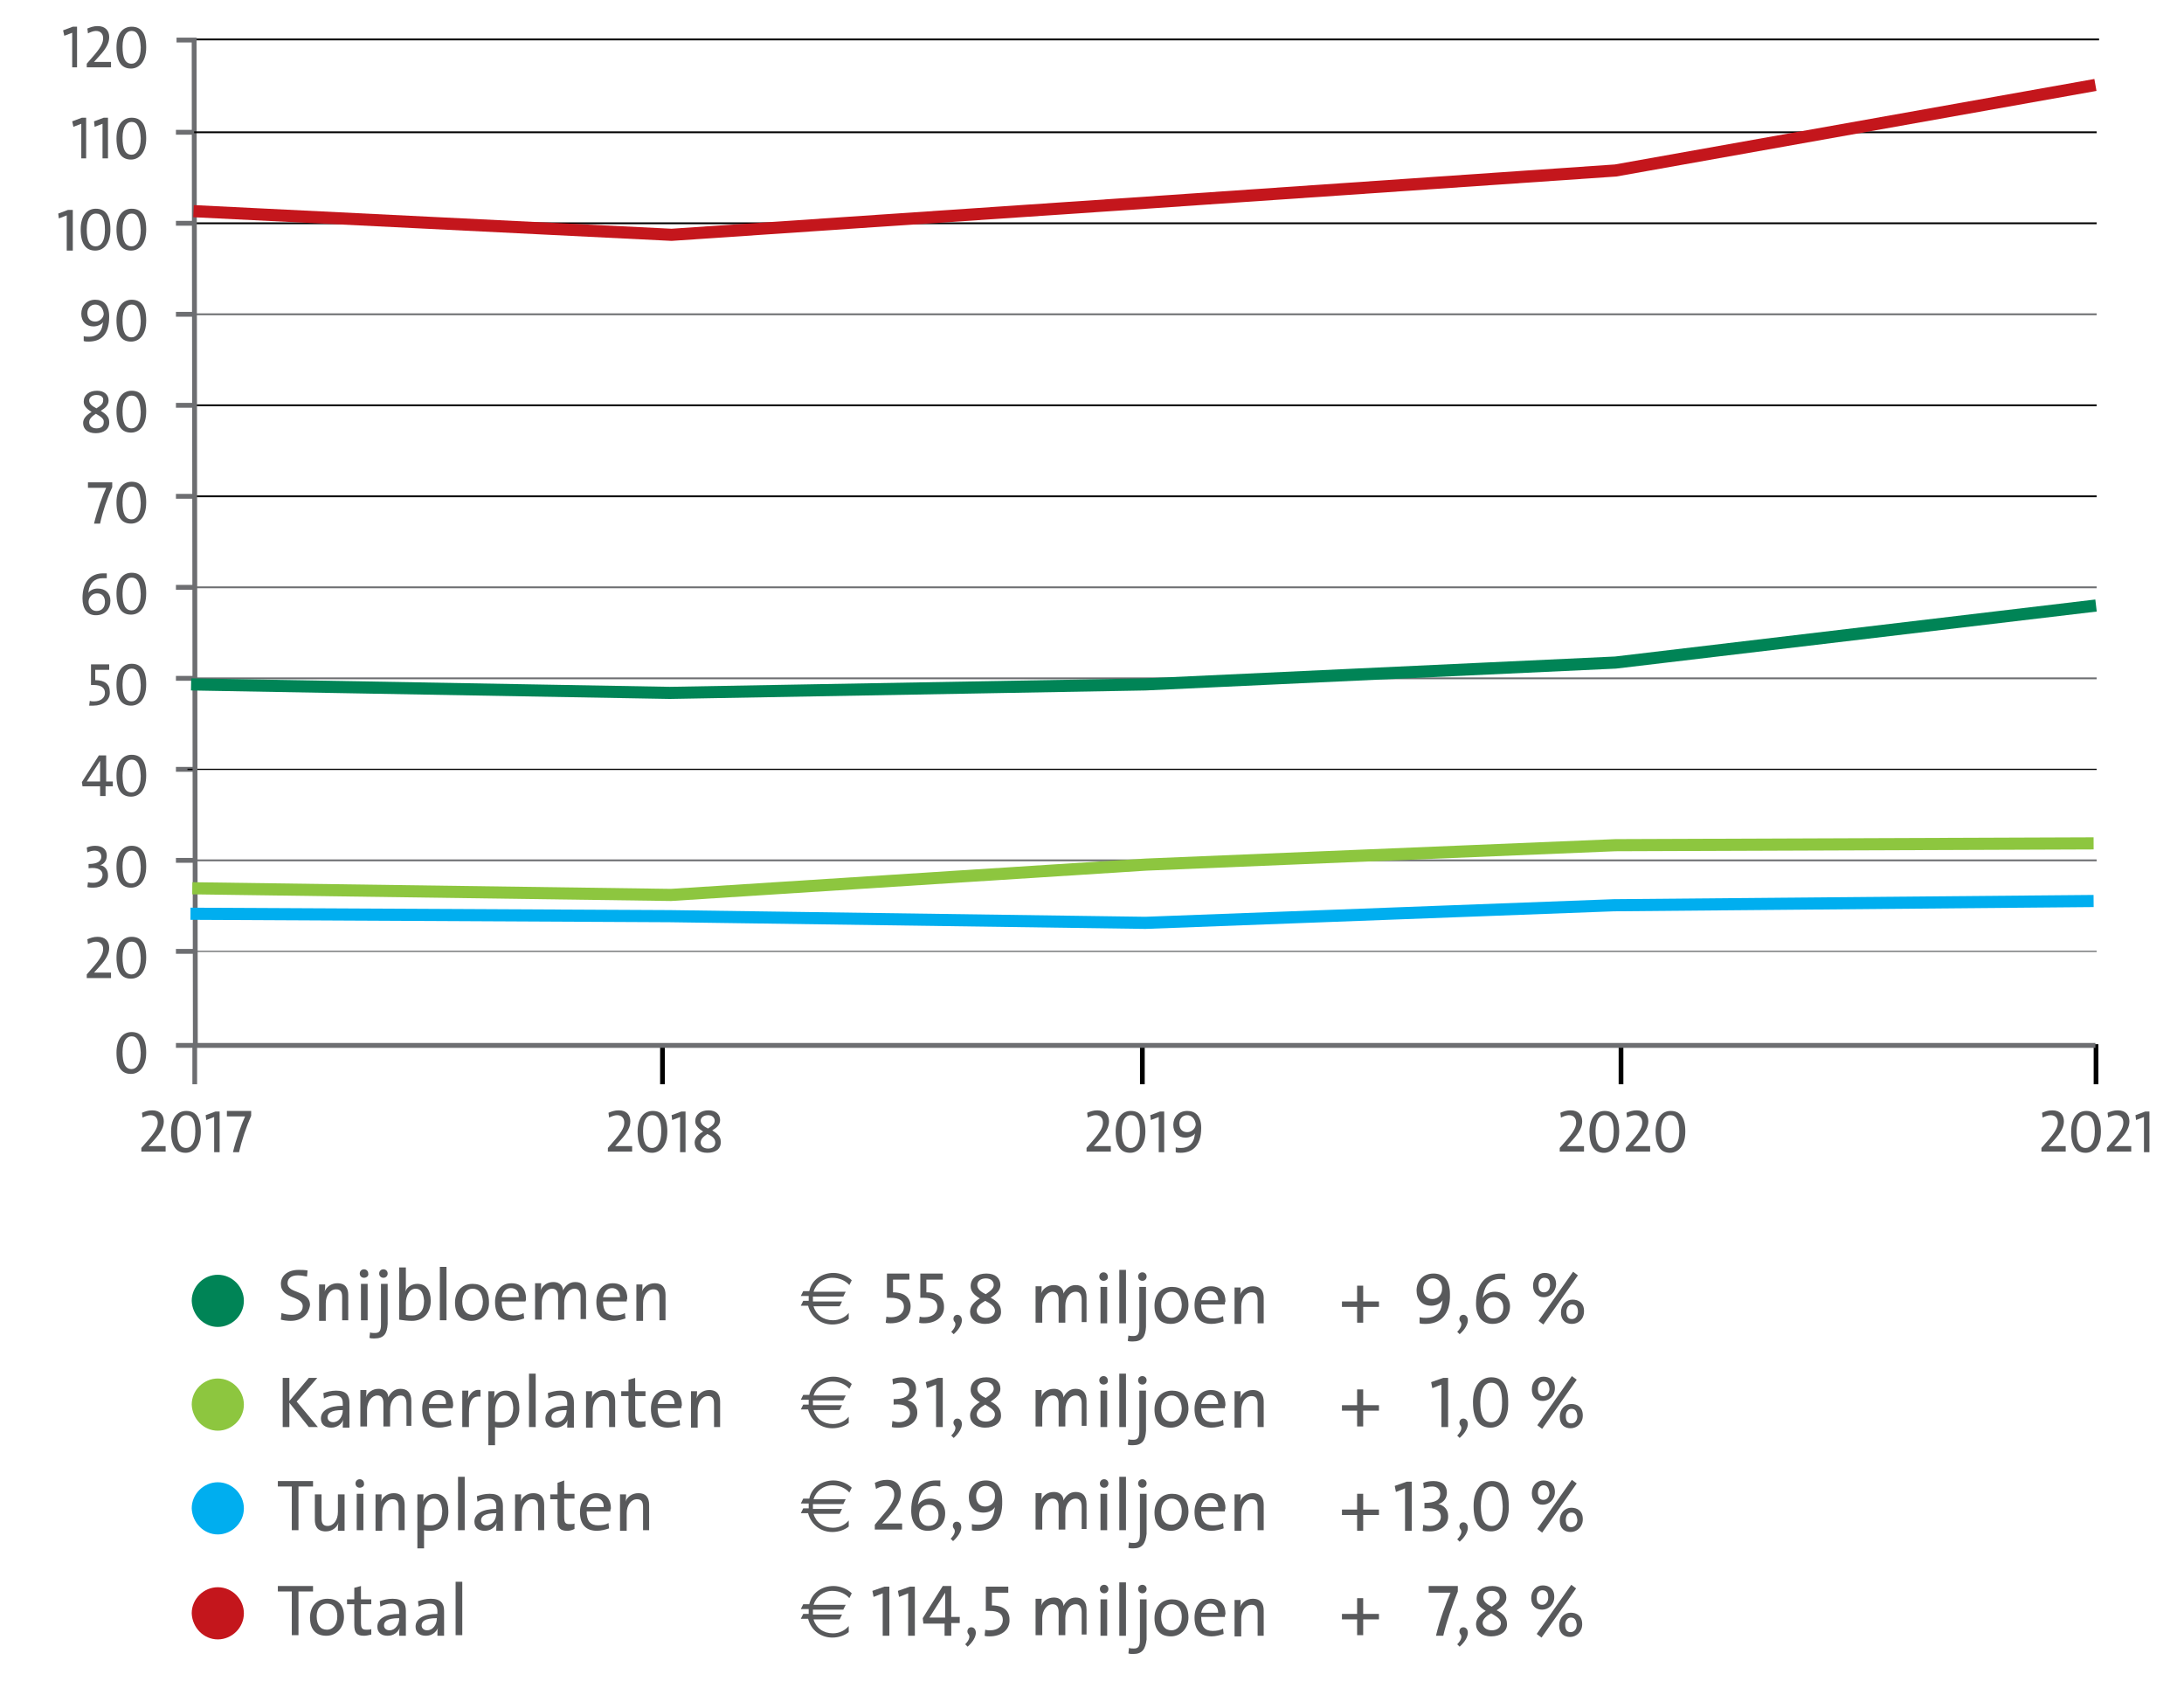 <?xml version="1.0" encoding="utf-8"?>
<!-- Generator: Adobe Illustrator 26.2.1, SVG Export Plug-In . SVG Version: 6.00 Build 0)  -->
<svg xmlns="http://www.w3.org/2000/svg" xmlns:xlink="http://www.w3.org/1999/xlink" version="1.1" id="Laag_1" x="0px" y="0px" viewBox="0 0 360 277" style="enable-background:new 0 0 360 277;" xml:space="preserve" width="360" height="277">
<style type="text/css">
	.st0{fill:#58595B;}
	.st1{clip-path:url(#SVGID_00000127046369893871546300000015971981809224805808_);}
	.st2{fill:none;stroke:#6D6E71;stroke-width:0.8;}
	.st3{fill:none;stroke:#6D6E71;stroke-width:0.3;}
	.st4{fill:none;stroke:#000000;stroke-width:0.3;}
	.st5{fill:none;stroke:#6D6E71;stroke-width:0.778;}
	.st6{fill:none;stroke:#000000;stroke-width:0.778;}
	.st7{fill:none;stroke:#6D6E71;stroke-width:0.2;}
	.st8{fill:none;stroke:#000000;stroke-width:0.2;}
	.st9{clip-path:url(#SVGID_00000083788593476384031230000000823645407137905076_);fill:#008456;}
	.st10{fill:none;stroke:#008456;stroke-width:2;}
	.st11{clip-path:url(#SVGID_00000059286586703928662630000009670596612135841440_);fill:#8DC63F;}
	.st12{fill:none;stroke:#8DC63F;stroke-width:2;}
	.st13{clip-path:url(#SVGID_00000055705253771304369910000014046493861610993583_);fill:#00AEEF;}
	.st14{fill:none;stroke:#00AEEF;stroke-width:2;}
	.st15{clip-path:url(#SVGID_00000112627836464899806880000012350802006361698729_);fill:#C4161C;}
	.st16{fill:none;stroke:#C4161C;stroke-width:2;}
</style>
<g>
	<path class="st0" d="M14.3,161.3v-0.7l1.3-1.5c1.1-1.3,1.4-2,1.4-2.7c0-0.7-0.4-1.2-1.2-1.2c-0.4,0-0.9,0.2-1.3,0.4l-0.1-0.8   c0.5-0.2,1-0.4,1.7-0.4c1.3,0,1.9,0.8,1.9,1.8c0,0.9-0.4,1.8-1.6,3.1l-0.9,1v0c0.6,0,1.6,0,2.8,0v0.9H14.3z"/>
	<path class="st0" d="M21.6,161.3c-1.4,0-2.4-0.9-2.4-3.5c0-2.3,1.1-3.4,2.5-3.4c1.5,0,2.4,1,2.4,3.4   C24.1,160.4,22.8,161.3,21.6,161.3z M21.7,155.2c-0.8,0-1.5,0.7-1.5,2.6c0,1.8,0.4,2.8,1.5,2.8c0.8,0,1.5-0.8,1.5-2.7   C23.1,155.9,22.6,155.2,21.7,155.2z"/>
</g>
<g>
	<path class="st0" d="M15.4,146.3c-0.4,0-0.7,0-1-0.1l0.1-0.8c0.3,0.1,0.6,0.1,0.9,0.1c0.9,0,1.5-0.6,1.5-1.3c0-0.8-0.7-1.3-2.3-1.1   v-0.7c1.5,0,2.1-0.5,2.1-1.2c0-0.6-0.4-1-1.1-1c-0.4,0-0.8,0.1-1.2,0.3l-0.1-0.8c0.4-0.2,0.9-0.3,1.4-0.3c1.3,0,1.9,0.7,1.9,1.6   c0,0.8-0.4,1.4-1.1,1.6l0,0c0.8,0.1,1.3,0.8,1.3,1.6C17.9,145.5,16.8,146.3,15.4,146.3z"/>
	<path class="st0" d="M21.6,146.3c-1.4,0-2.4-0.9-2.4-3.5c0-2.3,1.1-3.4,2.5-3.4c1.5,0,2.4,1,2.4,3.4   C24.1,145.4,22.8,146.3,21.6,146.3z M21.7,140.2c-0.8,0-1.5,0.7-1.5,2.6c0,1.8,0.4,2.8,1.5,2.8c0.8,0,1.5-0.8,1.5-2.7   C23.1,140.9,22.6,140.2,21.7,140.2z"/>
</g>
<g>
	<path class="st0" d="M17.4,129.6v1.6h-0.9v-1.6h-2.9l-0.1-0.7l2.8-4.4h1.2v4.3h1.1v0.8H17.4z M16.5,125.4L16.5,125.4l-2.2,3.4   c0.6,0,1.8,0,2.2,0V125.4z"/>
	<path class="st0" d="M21.6,131.3c-1.4,0-2.4-0.9-2.4-3.5c0-2.3,1.1-3.4,2.5-3.4c1.5,0,2.4,1,2.4,3.4   C24.1,130.4,22.8,131.3,21.6,131.3z M21.7,125.2c-0.8,0-1.5,0.7-1.5,2.6c0,1.8,0.4,2.8,1.5,2.8c0.8,0,1.5-0.8,1.5-2.7   C23.1,125.9,22.6,125.2,21.7,125.2z"/>
</g>
<g>
	<path class="st0" d="M15.4,116.3c-0.2,0-0.5,0-0.7,0l0.1-0.8c0.2,0.1,0.5,0.1,0.7,0.1c1.1,0,1.8-0.6,1.8-1.4c0-0.8-0.6-1.3-1.8-1.3   c-0.2,0-0.3,0-0.5,0v-3.4H18v0.9h-2.3v1.7c1.6,0,2.4,0.7,2.4,1.9C18.2,115.4,17,116.3,15.4,116.3z"/>
	<path class="st0" d="M21.6,116.3c-1.4,0-2.4-0.9-2.4-3.5c0-2.3,1.1-3.4,2.5-3.4c1.5,0,2.4,1,2.4,3.4   C24.1,115.4,22.8,116.3,21.6,116.3z M21.7,110.2c-0.8,0-1.5,0.7-1.5,2.6c0,1.8,0.4,2.8,1.5,2.8c0.8,0,1.5-0.8,1.5-2.7   C23.1,110.9,22.6,110.2,21.7,110.2z"/>
</g>
<g>
	<path class="st0" d="M15.8,101.4c-1.4,0-2.2-1-2.2-2.8c0-2.9,1.5-4.1,3.4-4.1c0.2,0,0.5,0,0.6,0v0.8c-0.2,0-0.4,0-0.7,0   c-1.3,0-2.1,0.8-2.3,2.1c0,0.1,0,0.3-0.1,0.4l0,0c0.3-0.5,0.9-0.8,1.6-0.8c1.3,0,2.1,0.8,2.1,2C18.2,100.4,17.3,101.4,15.8,101.4z    M16,97.8c-0.8,0-1.4,0.6-1.4,1.4c0,0.8,0.5,1.5,1.3,1.5c0.9,0,1.4-0.6,1.4-1.5C17.3,98.3,16.8,97.8,16,97.8z"/>
	<path class="st0" d="M21.6,101.3c-1.4,0-2.4-0.9-2.4-3.5c0-2.3,1.1-3.4,2.5-3.4c1.5,0,2.4,1,2.4,3.4   C24.1,100.4,22.8,101.3,21.6,101.3z M21.7,95.2c-0.8,0-1.5,0.7-1.5,2.6c0,1.8,0.4,2.8,1.5,2.8c0.8,0,1.5-0.8,1.5-2.7   C23.1,95.9,22.6,95.2,21.7,95.2z"/>
</g>
<g>
	<path class="st0" d="M16.5,86.3h-1c0.5-2.1,1.4-4.6,2-5.9c-0.3,0-2.4,0-3,0v-0.9h4v0.8C17.7,82,16.9,84.4,16.5,86.3z"/>
	<path class="st0" d="M21.6,86.3c-1.4,0-2.4-0.9-2.4-3.5c0-2.3,1.1-3.4,2.5-3.4c1.5,0,2.4,1,2.4,3.4C24.1,85.4,22.8,86.3,21.6,86.3z    M21.7,80.2c-0.8,0-1.5,0.7-1.5,2.6c0,1.8,0.4,2.8,1.5,2.8c0.8,0,1.5-0.8,1.5-2.7C23.1,80.9,22.6,80.2,21.7,80.2z"/>
</g>
<g>
	<path class="st0" d="M15.8,71.4c-1.4,0-2.1-0.7-2.1-1.7c0-0.8,0.7-1.4,1.4-1.8c-0.8-0.5-1.3-1-1.3-1.7c0-1.1,0.9-1.8,2.2-1.8   c1.2,0,1.9,0.7,1.9,1.6c0,0.8-0.6,1.3-1.3,1.7c0.8,0.5,1.4,1,1.4,1.8C18.1,70.7,17.1,71.4,15.8,71.4z M15.8,68.2   c-0.6,0.4-1.1,0.8-1.1,1.4c0,0.6,0.5,1,1.2,1c0.7,0,1.2-0.3,1.2-1C17.2,69,16.5,68.6,15.8,68.2z M15.9,65.1c-0.7,0-1.2,0.4-1.2,0.9   c0,0.5,0.4,0.9,1.2,1.3c0.8-0.5,1.1-0.8,1.1-1.3C17.1,65.5,16.7,65.1,15.9,65.1z"/>
	<path class="st0" d="M21.6,71.3c-1.4,0-2.4-0.9-2.4-3.5c0-2.3,1.1-3.4,2.5-3.4c1.5,0,2.4,1,2.4,3.4C24.1,70.4,22.8,71.3,21.6,71.3z    M21.7,65.2c-0.8,0-1.5,0.7-1.5,2.6c0,1.8,0.4,2.8,1.5,2.8c0.8,0,1.5-0.8,1.5-2.7C23.1,65.9,22.6,65.2,21.7,65.2z"/>
</g>
<g>
	<path class="st0" d="M14.6,56.3c-0.3,0-0.6,0-0.8-0.1v-0.8c0.3,0.1,0.6,0.1,0.9,0.1c1.2,0,2-0.7,2.2-1.9c0-0.2,0.1-0.4,0.1-0.5v0   c-0.3,0.4-0.9,0.7-1.6,0.7c-1.2,0-2-0.8-2-2.1c0-1.3,0.9-2.3,2.3-2.3c1.3,0,2.3,0.8,2.3,2.8C18,55.2,16.6,56.3,14.6,56.3z    M15.7,50.2c-0.8,0-1.3,0.6-1.3,1.4c0,0.9,0.5,1.4,1.3,1.4c0.8,0,1.4-0.7,1.4-1.3C17,50.8,16.5,50.2,15.7,50.2z"/>
	<path class="st0" d="M21.6,56.3c-1.4,0-2.4-0.9-2.4-3.5c0-2.3,1.1-3.4,2.5-3.4c1.5,0,2.4,1,2.4,3.4C24.1,55.4,22.8,56.3,21.6,56.3z    M21.7,50.2c-0.8,0-1.5,0.7-1.5,2.6c0,1.8,0.4,2.8,1.5,2.8c0.8,0,1.5-0.8,1.5-2.7C23.1,50.9,22.6,50.2,21.7,50.2z"/>
</g>
<g>
	<path class="st0" d="M11,41.3v-5.8l-1.3,0.5l-0.1-0.8l1.6-0.6H12v6.7H11z"/>
	<path class="st0" d="M15.7,41.3c-1.4,0-2.4-0.9-2.4-3.5c0-2.3,1.1-3.4,2.5-3.4c1.5,0,2.4,1,2.4,3.4C18.2,40.4,16.9,41.3,15.7,41.3z    M15.8,35.2c-0.8,0-1.5,0.7-1.5,2.6c0,1.8,0.4,2.8,1.5,2.8c0.8,0,1.5-0.8,1.5-2.7C17.3,35.9,16.8,35.2,15.8,35.2z"/>
	<path class="st0" d="M21.6,41.3c-1.4,0-2.4-0.9-2.4-3.5c0-2.3,1.1-3.4,2.5-3.4c1.5,0,2.4,1,2.4,3.4C24.1,40.4,22.8,41.3,21.6,41.3z    M21.7,35.2c-0.8,0-1.5,0.7-1.5,2.6c0,1.8,0.4,2.8,1.5,2.8c0.8,0,1.5-0.8,1.5-2.7C23.1,35.9,22.6,35.2,21.7,35.2z"/>
</g>
<g>
	<path class="st0" d="M13.4,26.2v-5.8l-1.3,0.5L11.9,20l1.6-0.6h0.7v6.7H13.4z"/>
	<path class="st0" d="M16.9,26.2v-5.8l-1.3,0.5L15.5,20l1.6-0.6h0.7v6.7H16.9z"/>
	<path class="st0" d="M21.6,26.3c-1.4,0-2.4-0.9-2.4-3.5c0-2.3,1.1-3.4,2.5-3.4c1.5,0,2.4,1,2.4,3.4C24.1,25.3,22.8,26.3,21.6,26.3z    M21.7,20.1c-0.8,0-1.5,0.7-1.5,2.6c0,1.8,0.4,2.8,1.5,2.8c0.8,0,1.5-0.8,1.5-2.7C23.1,20.9,22.6,20.1,21.7,20.1z"/>
</g>
<g>
	<defs>
		<rect id="SVGID_1_" width="377.8" height="277.5"/>
	</defs>
	<clipPath id="SVGID_00000001630973142200815240000007187363197574631839_">
		<use xlink:href="#SVGID_1_" style="overflow:visible;"/>
	</clipPath>
	<g style="clip-path:url(#SVGID_00000001630973142200815240000007187363197574631839_);">
		<path class="st0" d="M11.9,11.2V5.4l-1.3,0.5L10.4,5l1.6-0.6h0.7v6.7H11.9z"/>
		<path class="st0" d="M14.3,11.2v-0.7L15.6,9C16.7,7.7,17,7,17,6.3c0-0.7-0.4-1.2-1.2-1.2c-0.4,0-0.9,0.2-1.3,0.4l-0.1-0.8    c0.5-0.2,1-0.4,1.7-0.4c1.3,0,1.9,0.8,1.9,1.8c0,0.9-0.4,1.8-1.6,3.1l-0.9,1v0c0.6,0,1.6,0,2.8,0v0.9H14.3z"/>
		<path class="st0" d="M21.6,11.3c-1.4,0-2.4-0.9-2.4-3.5c0-2.3,1.1-3.4,2.5-3.4c1.5,0,2.4,1,2.4,3.4C24.1,10.3,22.8,11.3,21.6,11.3    z M21.7,5.1c-0.8,0-1.5,0.7-1.5,2.6c0,1.8,0.4,2.8,1.5,2.8c0.8,0,1.5-0.8,1.5-2.7C23.1,5.9,22.6,5.1,21.7,5.1z"/>
	</g>
</g>
<line class="st2" x1="29" y1="156.8" x2="32" y2="156.8"/>
<line class="st3" x1="30.9" y1="141.8" x2="345.6" y2="141.8"/>
<line class="st2" x1="29" y1="126.8" x2="32" y2="126.8"/>
<line class="st2" x1="29" y1="111.8" x2="32" y2="111.8"/>
<line class="st3" x1="30.9" y1="96.8" x2="345.6" y2="96.8"/>
<line class="st4" x1="30.9" y1="81.8" x2="345.6" y2="81.8"/>
<g>
	<path class="st0" d="M21.6,177c-1.4,0-2.4-0.9-2.4-3.5c0-2.3,1.1-3.4,2.5-3.4c1.5,0,2.4,1,2.4,3.4C24.1,176,22.8,177,21.6,177z    M21.7,170.8c-0.8,0-1.5,0.7-1.5,2.6c0,1.8,0.4,2.8,1.5,2.8c0.8,0,1.5-0.8,1.5-2.7C23.1,171.6,22.6,170.8,21.7,170.8z"/>
</g>
<line class="st5" x1="32.1" y1="178.7" x2="32.1" y2="172"/>
<g>
	<path class="st0" d="M23.3,189.9v-0.7l1.3-1.5c1.1-1.3,1.4-2,1.4-2.7c0-0.7-0.4-1.2-1.2-1.2c-0.4,0-0.9,0.2-1.3,0.4l-0.1-0.8   c0.5-0.2,1-0.4,1.7-0.4c1.3,0,1.9,0.8,1.9,1.8c0,0.9-0.4,1.8-1.6,3.1l-0.9,1v0c0.6,0,1.6,0,2.8,0v0.9H23.3z"/>
	<path class="st0" d="M30.6,190c-1.4,0-2.4-0.9-2.4-3.5c0-2.3,1.1-3.4,2.5-3.4c1.5,0,2.4,1,2.4,3.4C33.1,189,31.8,190,30.6,190z    M30.7,183.8c-0.8,0-1.5,0.7-1.5,2.6c0,1.8,0.4,2.8,1.5,2.8c0.8,0,1.5-0.8,1.5-2.7C32.2,184.6,31.7,183.8,30.7,183.8z"/>
	<path class="st0" d="M35.3,189.9v-5.8l-1.3,0.5l-0.1-0.8l1.6-0.6h0.7v6.7H35.3z"/>
	<path class="st0" d="M39.4,189.9h-1c0.5-2.1,1.4-4.6,2-5.9c-0.3,0-2.4,0-3,0v-0.9h4v0.8C40.6,185.7,39.8,188.1,39.4,189.9z"/>
</g>
<g>
	<path class="st0" d="M336.5,189.9v-0.7l1.3-1.5c1.1-1.3,1.4-2,1.4-2.7c0-0.7-0.4-1.2-1.2-1.2c-0.4,0-0.9,0.2-1.3,0.4l-0.1-0.8   c0.5-0.2,1-0.4,1.7-0.4c1.3,0,1.9,0.8,1.9,1.8c0,0.9-0.4,1.8-1.6,3.1l-0.9,1v0c0.6,0,1.6,0,2.8,0v0.9H336.5z"/>
	<path class="st0" d="M343.8,190c-1.4,0-2.4-0.9-2.4-3.5c0-2.3,1.1-3.4,2.5-3.4c1.5,0,2.4,1,2.4,3.4C346.3,189,345,190,343.8,190z    M343.8,183.8c-0.8,0-1.5,0.7-1.5,2.6c0,1.8,0.4,2.8,1.5,2.8c0.8,0,1.5-0.8,1.5-2.7C345.3,184.6,344.8,183.8,343.8,183.8z"/>
	<path class="st0" d="M347.3,189.9v-0.7l1.3-1.5c1.1-1.3,1.4-2,1.4-2.7c0-0.7-0.4-1.2-1.2-1.2c-0.4,0-0.9,0.2-1.3,0.4l-0.1-0.8   c0.5-0.2,1-0.4,1.7-0.4c1.3,0,1.9,0.8,1.9,1.8c0,0.9-0.4,1.8-1.6,3.1l-0.9,1v0c0.6,0,1.6,0,2.8,0v0.9H347.3z"/>
	<path class="st0" d="M353.4,189.9v-5.8l-1.3,0.5l-0.1-0.8l1.6-0.6h0.7v6.7H353.4z"/>
</g>
<g>
	<path class="st0" d="M257.1,189.9v-0.7l1.3-1.5c1.1-1.3,1.4-2,1.4-2.7c0-0.7-0.4-1.2-1.2-1.2c-0.4,0-0.9,0.2-1.3,0.4l-0.1-0.8   c0.5-0.2,1-0.4,1.7-0.4c1.3,0,1.9,0.8,1.9,1.8c0,0.9-0.4,1.8-1.6,3.1l-0.9,1v0c0.6,0,1.6,0,2.8,0v0.9H257.1z"/>
	<path class="st0" d="M264.4,190c-1.4,0-2.4-0.9-2.4-3.5c0-2.3,1.1-3.4,2.5-3.4c1.5,0,2.4,1,2.4,3.4C266.9,189,265.6,190,264.4,190z    M264.5,183.8c-0.8,0-1.5,0.7-1.5,2.6c0,1.8,0.4,2.8,1.5,2.8c0.8,0,1.5-0.8,1.5-2.7C266,184.6,265.5,183.8,264.5,183.8z"/>
	<path class="st0" d="M268,189.9v-0.7l1.3-1.5c1.1-1.3,1.4-2,1.4-2.7c0-0.7-0.4-1.2-1.2-1.2c-0.4,0-0.9,0.2-1.3,0.4l-0.1-0.8   c0.5-0.2,1-0.4,1.7-0.4c1.3,0,1.9,0.8,1.9,1.8c0,0.9-0.4,1.8-1.6,3.1l-0.9,1v0c0.6,0,1.6,0,2.8,0v0.9H268z"/>
	<path class="st0" d="M275.3,190c-1.4,0-2.4-0.9-2.4-3.5c0-2.3,1.1-3.4,2.5-3.4c1.5,0,2.4,1,2.4,3.4C277.8,189,276.5,190,275.3,190z    M275.3,183.8c-0.8,0-1.5,0.7-1.5,2.6c0,1.8,0.4,2.8,1.5,2.8c0.8,0,1.5-0.8,1.5-2.7C276.8,184.6,276.3,183.8,275.3,183.8z"/>
</g>
<g>
	<path class="st0" d="M179.1,189.9v-0.7l1.3-1.5c1.1-1.3,1.4-2,1.4-2.7c0-0.7-0.4-1.2-1.2-1.2c-0.4,0-0.9,0.2-1.3,0.4l-0.1-0.8   c0.5-0.2,1-0.4,1.7-0.4c1.3,0,1.9,0.8,1.9,1.8c0,0.9-0.4,1.8-1.6,3.1l-0.9,1v0c0.6,0,1.6,0,2.8,0v0.9H179.1z"/>
	<path class="st0" d="M186.3,190c-1.4,0-2.4-0.9-2.4-3.5c0-2.3,1.1-3.4,2.5-3.4c1.5,0,2.4,1,2.4,3.4C188.8,189,187.5,190,186.3,190z    M186.4,183.8c-0.8,0-1.5,0.7-1.5,2.6c0,1.8,0.4,2.8,1.5,2.8c0.8,0,1.5-0.8,1.5-2.7C187.9,184.6,187.4,183.8,186.4,183.8z"/>
	<path class="st0" d="M191,189.9v-5.8l-1.3,0.5l-0.1-0.8l1.6-0.6h0.7v6.7H191z"/>
	<path class="st0" d="M194.6,190c-0.3,0-0.6,0-0.8-0.1v-0.8c0.3,0.1,0.6,0.1,0.9,0.1c1.2,0,2-0.7,2.2-1.9c0-0.2,0.1-0.4,0.1-0.5v0   c-0.3,0.4-0.9,0.7-1.6,0.7c-1.2,0-2-0.8-2-2.1c0-1.3,0.9-2.3,2.3-2.3c1.3,0,2.3,0.8,2.3,2.8C198,188.9,196.5,190,194.6,190z    M195.7,183.8c-0.8,0-1.3,0.6-1.3,1.4c0,0.9,0.5,1.4,1.3,1.4c0.8,0,1.4-0.7,1.4-1.3C197,184.4,196.4,183.8,195.7,183.8z"/>
</g>
<g>
	<path class="st0" d="M100.2,189.9v-0.7l1.3-1.5c1.1-1.3,1.4-2,1.4-2.7c0-0.7-0.4-1.2-1.2-1.2c-0.4,0-0.9,0.2-1.3,0.4l-0.1-0.8   c0.5-0.2,1-0.4,1.7-0.4c1.3,0,1.9,0.8,1.9,1.8c0,0.9-0.4,1.8-1.6,3.1l-0.9,1v0c0.6,0,1.6,0,2.8,0v0.9H100.2z"/>
	<path class="st0" d="M107.5,190c-1.4,0-2.4-0.9-2.4-3.5c0-2.3,1.1-3.4,2.5-3.4c1.5,0,2.4,1,2.4,3.4C110,189,108.7,190,107.5,190z    M107.5,183.8c-0.8,0-1.5,0.7-1.5,2.6c0,1.8,0.4,2.8,1.5,2.8c0.8,0,1.5-0.8,1.5-2.7C109,184.6,108.5,183.8,107.5,183.8z"/>
	<path class="st0" d="M112.1,189.9v-5.8l-1.3,0.5l-0.1-0.8l1.6-0.6h0.7v6.7H112.1z"/>
	<path class="st0" d="M116.6,190c-1.4,0-2.1-0.7-2.1-1.7c0-0.8,0.7-1.4,1.4-1.8c-0.8-0.5-1.3-1-1.3-1.7c0-1.1,0.9-1.8,2.2-1.8   c1.2,0,1.9,0.7,1.9,1.6c0,0.8-0.6,1.3-1.3,1.7c0.8,0.5,1.4,1,1.4,1.8C118.9,189.4,117.9,190,116.6,190z M116.6,186.9   c-0.6,0.4-1.1,0.8-1.1,1.4c0,0.6,0.5,1,1.2,1c0.7,0,1.2-0.3,1.2-1C117.9,187.6,117.3,187.2,116.6,186.9z M116.7,183.8   c-0.7,0-1.2,0.4-1.2,0.9c0,0.5,0.4,0.9,1.2,1.3c0.8-0.5,1.1-0.8,1.1-1.3C117.8,184.2,117.4,183.8,116.7,183.8z"/>
</g>
<line class="st6" x1="345.5" y1="178.7" x2="345.5" y2="172.1"/>
<line class="st6" x1="267.2" y1="178.7" x2="267.2" y2="172.1"/>
<line class="st6" x1="188.3" y1="178.7" x2="188.3" y2="172.1"/>
<line class="st6" x1="109.2" y1="178.7" x2="109.2" y2="172.1"/>
<line class="st7" x1="30.9" y1="156.8" x2="345.6" y2="156.8"/>
<line class="st8" x1="30.9" y1="126.8" x2="345.6" y2="126.8"/>
<line class="st3" x1="30.9" y1="111.8" x2="345.6" y2="111.8"/>
<line class="st4" x1="30.9" y1="66.8" x2="345.6" y2="66.8"/>
<line class="st3" x1="30.9" y1="51.8" x2="345.6" y2="51.8"/>
<line class="st4" x1="30.9" y1="36.8" x2="345.6" y2="36.8"/>
<line class="st4" x1="31.3" y1="6.5" x2="346" y2="6.5"/>
<polyline class="st2" points="29.1,6.6 32,6.6 32.2,172.3 345.4,172.3 "/>
<line class="st4" x1="30.9" y1="21.8" x2="345.6" y2="21.8"/>
<path class="st3" d="M30.9,87"/>
<line class="st2" x1="29" y1="141.8" x2="32" y2="141.8"/>
<line class="st2" x1="29" y1="96.8" x2="32" y2="96.8"/>
<line class="st2" x1="29" y1="81.8" x2="32" y2="81.8"/>
<line class="st2" x1="29" y1="66.8" x2="32" y2="66.8"/>
<line class="st2" x1="29" y1="51.8" x2="32" y2="51.8"/>
<line class="st2" x1="29" y1="36.8" x2="32" y2="36.8"/>
<line class="st2" x1="29" y1="21.8" x2="32" y2="21.8"/>
<line class="st2" x1="29" y1="172.3" x2="32" y2="172.3"/>
<g>
	<defs>
		<rect id="SVGID_00000043459296989476930000000008790728081500770718_" width="377.8" height="277.5"/>
	</defs>
	<clipPath id="SVGID_00000013154188951052249640000011184567393137496994_">
		<use xlink:href="#SVGID_00000043459296989476930000000008790728081500770718_" style="overflow:visible;"/>
	</clipPath>
	<path style="clip-path:url(#SVGID_00000013154188951052249640000011184567393137496994_);fill:#008456;" d="M35.9,218.7   c2.3,0,4.3-1.9,4.3-4.3c0-2.3-1.9-4.3-4.3-4.3c-2.3,0-4.3,1.9-4.3,4.3C31.7,216.8,33.6,218.7,35.9,218.7"/>
</g>
<g>
	<path class="st0" d="M47.9,217.7c-0.6,0-1.2-0.1-1.6-0.2l0.1-1.1c0.5,0.2,1.1,0.3,1.7,0.3c1,0,1.8-0.4,1.8-1.4   c0-1.8-3.6-1.1-3.6-3.7c0-1.3,1.1-2.3,2.9-2.3c0.5,0,1,0,1.5,0.1l-0.1,1c-0.5-0.1-1-0.2-1.5-0.2c-1.1,0-1.7,0.5-1.7,1.3   c0,1.8,3.7,1.1,3.7,3.6C50.9,216.6,49.8,217.7,47.9,217.7z"/>
	<path class="st0" d="M56.4,217.6v-3.8c0-0.8-0.2-1.3-1-1.3c-1,0-1.7,1-1.7,2.3v2.9h-1.1v-6h1c0,0.3,0,0.9-0.1,1.2l0,0   c0.3-0.8,1.1-1.4,2.1-1.4c1.4,0,1.8,0.9,1.8,1.9v4.2H56.4z"/>
	<path class="st0" d="M60,210.6c-0.4,0-0.7-0.3-0.7-0.7c0-0.4,0.3-0.7,0.7-0.7c0.4,0,0.7,0.3,0.7,0.7   C60.8,210.3,60.4,210.6,60,210.6z M59.5,217.6v-6h1.1v6H59.5z"/>
	<path class="st0" d="M61.7,220.6c-0.3,0-0.6,0-0.8-0.1l0.1-0.9c0.2,0.1,0.5,0.1,0.8,0.1c0.7,0,1-0.3,1-1.4v-6.7h1.1v6.6   C63.8,219.8,63.3,220.6,61.7,220.6z M63.2,210.6c-0.4,0-0.7-0.3-0.7-0.7c0-0.4,0.3-0.7,0.7-0.7c0.4,0,0.7,0.3,0.7,0.7   C63.9,210.3,63.6,210.6,63.2,210.6z"/>
	<path class="st0" d="M67.9,217.7c-0.8,0-1.4-0.1-2.1-0.2v-8.6h1.1v2.9c0,0.3,0,0.8-0.1,1.1l0,0c0.3-0.8,1.1-1.3,2-1.3   c1.4,0,2.2,1,2.2,2.8C71,216.4,69.8,217.7,67.9,217.7z M68.5,212.4c-1.1,0-1.6,1.3-1.6,2.3v2c0.3,0.1,0.6,0.1,1.1,0.1   c1.1,0,1.9-0.7,1.9-2.4C69.8,213.1,69.4,212.4,68.5,212.4z"/>
	<path class="st0" d="M72.5,217.6v-8.8h1.1v8.8H72.5z"/>
	<path class="st0" d="M77.7,217.7c-1.6,0-2.7-0.9-2.7-3c0-1.8,1.1-3.1,2.9-3.1c1.5,0,2.7,0.8,2.7,3   C80.7,216.3,79.5,217.7,77.7,217.7z M77.9,212.4c-0.9,0-1.7,0.7-1.7,2.1c0,1.4,0.6,2.2,1.7,2.2c0.9,0,1.7-0.7,1.7-2.2   C79.5,213.2,79,212.4,77.9,212.4z"/>
	<path class="st0" d="M86.6,214.5h-3.9c0,1.6,0.6,2.3,1.9,2.3c0.6,0,1.3-0.1,1.7-0.4l0.1,0.9c-0.6,0.2-1.3,0.4-2,0.4   c-1.8,0-2.8-1-2.8-3.1c0-1.8,1-3.1,2.7-3.1c1.7,0,2.4,1.1,2.4,2.5C86.7,214.2,86.7,214.3,86.6,214.5z M84.2,212.3   c-0.8,0-1.3,0.6-1.5,1.5h2.8C85.6,212.9,85.1,212.3,84.2,212.3z"/>
	<path class="st0" d="M95.7,217.6v-3.8c0-0.8-0.2-1.4-1-1.4c-0.9,0-1.7,0.9-1.7,2.3v2.8H92v-3.8c0-0.7-0.2-1.3-1-1.3   c-0.9,0-1.7,1-1.7,2.3v2.8h-1.1v-6h1c0,0.3,0,0.9-0.1,1.2l0,0c0.3-0.8,1.1-1.4,2.1-1.4c1.3,0,1.6,0.9,1.6,1.4   c0.3-0.6,0.9-1.4,2-1.4c1.1,0,1.8,0.6,1.8,2v4.1H95.7z"/>
	<path class="st0" d="M103.3,214.5h-3.9c0,1.6,0.6,2.3,1.9,2.3c0.6,0,1.3-0.1,1.7-0.4l0.1,0.9c-0.6,0.2-1.3,0.4-2,0.4   c-1.8,0-2.8-1-2.8-3.1c0-1.8,1-3.1,2.7-3.1c1.7,0,2.4,1.1,2.4,2.5C103.3,214.2,103.3,214.3,103.3,214.5z M100.9,212.3   c-0.8,0-1.3,0.6-1.5,1.5h2.8C102.2,212.9,101.7,212.3,100.9,212.3z"/>
	<path class="st0" d="M108.7,217.6v-3.8c0-0.8-0.2-1.3-1-1.3c-1,0-1.7,1-1.7,2.3v2.9h-1.1v-6h1c0,0.3,0,0.9-0.1,1.2l0,0   c0.3-0.8,1.1-1.4,2.1-1.4c1.4,0,1.8,0.9,1.8,1.9v4.2H108.7z"/>
</g>
<polyline class="st10" points="31.5,112.8 110.4,114.2 188.8,112.8 266.3,109.2 345.5,99.8 "/>
<g>
	<path class="st0" d="M140,211.8c-0.6-0.7-1.6-1.2-2.8-1.2c-1.5,0-2.7,1-3.1,2.3h5.3l-0.4,0.8H134c0,0.2,0,0.3,0,0.4   c0,0.1,0,0.2,0,0.4h4.8l-0.4,0.8h-4.3c0.4,1.4,1.6,2.3,3.2,2.3c1.1,0,2-0.5,2.6-1.2v1c-0.6,0.5-1.6,0.9-2.7,0.9   c-1.9,0-3.5-1.2-4-3.1H132l0.4-0.8h0.9c0-0.2,0-0.3,0-0.4c0-0.1,0-0.2,0-0.4H132l0.4-0.8h1c0.4-1.9,2.1-3,4-3c1.1,0,2.3,0.5,3,1.2   L140,211.8z"/>
</g>
<g>
	<path class="st0" d="M146.8,218.1c-0.2,0-0.6,0-0.8-0.1l0.1-1c0.3,0.1,0.6,0.1,0.8,0.1c1.3,0,2.1-0.7,2.1-1.7c0-1-0.7-1.5-2.2-1.5   c-0.2,0-0.4,0-0.6,0v-4h3.7v1h-2.7v2.1c1.9,0,2.9,0.9,2.9,2.3C150.1,217,148.8,218.1,146.8,218.1z"/>
	<path class="st0" d="M152.3,218.1c-0.2,0-0.6,0-0.8-0.1l0.1-1c0.3,0.1,0.6,0.1,0.8,0.1c1.3,0,2.1-0.7,2.1-1.7c0-1-0.7-1.5-2.2-1.5   c-0.2,0-0.4,0-0.6,0v-4h3.7v1h-2.7v2.1c1.9,0,2.9,0.9,2.9,2.3C155.7,217,154.3,218.1,152.3,218.1z"/>
	<path class="st0" d="M156.8,219.5c0.8-0.8,0.8-1.4,0.5-1.7c-0.3-0.4-0.1-1.1,0.5-1.1c0.9,0,1.3,1.5-0.6,3.2L156.8,219.5z"/>
	<path class="st0" d="M162.4,218.2c-1.6,0-2.5-0.9-2.5-2c0-1,0.8-1.7,1.6-2.2c-1-0.6-1.5-1.2-1.5-2c0-1.3,1-2.1,2.6-2.1   c1.5,0,2.3,0.8,2.3,1.9c0,0.9-0.7,1.5-1.6,2.1c1,0.5,1.7,1.2,1.7,2.2C165.1,217.4,163.9,218.2,162.4,218.2z M162.4,214.4   c-0.7,0.4-1.4,0.9-1.4,1.6c0,0.7,0.6,1.2,1.5,1.2c0.8,0,1.5-0.4,1.5-1.2C164,215.3,163.2,214.8,162.4,214.4z M162.5,210.7   c-0.9,0-1.4,0.5-1.4,1.1c0,0.6,0.5,1.1,1.4,1.5c0.9-0.6,1.3-1,1.3-1.5C163.8,211.2,163.4,210.7,162.5,210.7z"/>
</g>
<g>
	<path class="st0" d="M178.3,218.1v-3.8c0-0.8-0.2-1.4-1-1.4c-0.9,0-1.7,0.9-1.7,2.3v2.8h-1.1v-3.8c0-0.7-0.2-1.3-1-1.3   c-0.9,0-1.7,1-1.7,2.3v2.8h-1.1v-6h1c0,0.3,0,0.9-0.1,1.2l0,0c0.3-0.8,1.1-1.4,2.1-1.4c1.3,0,1.6,0.9,1.6,1.4   c0.3-0.6,0.9-1.4,2-1.4c1.1,0,1.8,0.6,1.8,2v4.1H178.3z"/>
	<path class="st0" d="M181.9,211.1c-0.4,0-0.7-0.3-0.7-0.7c0-0.4,0.3-0.7,0.7-0.7c0.4,0,0.7,0.3,0.7,0.7   C182.7,210.8,182.3,211.1,181.9,211.1z M181.4,218.1v-6h1.1v6H181.4z"/>
	<path class="st0" d="M184.5,218.1v-8.8h1.1v8.8H184.5z"/>
	<path class="st0" d="M186.7,221.1c-0.3,0-0.6,0-0.8-0.1l0.1-0.9c0.2,0.1,0.5,0.1,0.8,0.1c0.7,0,1-0.3,1-1.4v-6.7h1.1v6.6   C188.8,220.3,188.3,221.1,186.7,221.1z M188.3,211.1c-0.4,0-0.7-0.3-0.7-0.7c0-0.4,0.3-0.7,0.7-0.7c0.4,0,0.7,0.3,0.7,0.7   C189,210.8,188.7,211.1,188.3,211.1z"/>
	<path class="st0" d="M193,218.2c-1.6,0-2.7-0.9-2.7-3c0-1.8,1.1-3.1,2.9-3.1c1.5,0,2.7,0.8,2.7,3   C195.9,216.8,194.7,218.2,193,218.2z M193.1,212.9c-0.9,0-1.7,0.7-1.7,2.1c0,1.4,0.6,2.2,1.7,2.2c0.9,0,1.7-0.7,1.7-2.2   C194.7,213.7,194.2,212.9,193.1,212.9z"/>
	<path class="st0" d="M201.9,215H198c0,1.6,0.6,2.3,1.9,2.3c0.6,0,1.3-0.1,1.7-0.4l0.1,0.9c-0.6,0.2-1.3,0.4-2,0.4   c-1.8,0-2.8-1-2.8-3.1c0-1.8,1-3.1,2.7-3.1c1.7,0,2.4,1.1,2.4,2.5C201.9,214.6,201.9,214.8,201.9,215z M199.5,212.8   c-0.8,0-1.3,0.6-1.5,1.5h2.8C200.8,213.4,200.3,212.8,199.5,212.8z"/>
	<path class="st0" d="M207.3,218.1v-3.8c0-0.8-0.2-1.3-1-1.3c-1,0-1.7,1-1.7,2.3v2.9h-1.1v-6h1c0,0.3,0,0.9-0.1,1.2l0,0   c0.3-0.8,1.1-1.4,2.1-1.4c1.4,0,1.8,0.9,1.8,1.9v4.2H207.3z"/>
</g>
<g>
	<path class="st0" d="M224.7,215.4v2.6h-1v-2.6h-2.5v-0.9h2.5v-2.6h1v2.6h2.6v0.9H224.7z"/>
</g>
<g>
	<path class="st0" d="M235,218.2c-0.4,0-0.7,0-1-0.1v-1c0.4,0.1,0.8,0.1,1.1,0.1c1.5,0,2.4-0.8,2.6-2.3c0-0.2,0.1-0.5,0.1-0.6v0   c-0.3,0.5-1,0.9-1.9,0.9c-1.5,0-2.4-1-2.4-2.5c0-1.6,1.1-2.8,2.8-2.8c1.6,0,2.7,1,2.7,3.4C239.1,216.8,237.3,218.2,235,218.2z    M236.2,210.7c-0.9,0-1.6,0.7-1.6,1.7c0,1.1,0.6,1.7,1.5,1.7c1,0,1.6-0.8,1.6-1.6C237.8,211.5,237.2,210.7,236.2,210.7z"/>
	<path class="st0" d="M240.2,219.5c0.8-0.8,0.8-1.4,0.5-1.7c-0.3-0.4-0.1-1.1,0.5-1.1c0.9,0,1.3,1.5-0.6,3.2L240.2,219.5z"/>
	<path class="st0" d="M246,218.2c-1.6,0-2.7-1.2-2.7-3.3c0-3.5,1.8-5,4.1-5c0.3,0,0.6,0,0.7,0v1c-0.3,0-0.5-0.1-0.8-0.1   c-1.6,0-2.5,0.9-2.8,2.6c0,0.1-0.1,0.3-0.1,0.5l0,0c0.4-0.6,1.1-1,2-1c1.5,0,2.5,1,2.5,2.4C248.9,217,247.8,218.2,246,218.2z    M246.2,213.8c-1,0-1.6,0.7-1.6,1.7c0,1,0.6,1.8,1.5,1.8c1.1,0,1.7-0.7,1.7-1.8C247.8,214.5,247.2,213.8,246.2,213.8z"/>
	<path class="st0" d="M254.5,213.8c-1,0-1.8-0.6-1.8-1.9c0-1.3,0.9-2.1,1.9-2.1c1,0,1.9,0.5,1.9,1.9   C256.4,213,255.5,213.8,254.5,213.8z M254.4,218.3l-0.8-0.6l5.7-8.1l0.8,0.6L254.4,218.3z M254.5,210.6c-0.5,0-0.9,0.5-0.9,1.2   c0,0.8,0.3,1.2,0.9,1.2c0.6,0,1-0.5,1-1.2C255.5,210.9,255.2,210.6,254.5,210.6z M259.1,218.2c-1,0-1.8-0.6-1.8-1.9   c0-1.3,0.9-2.1,1.9-2.1c1,0,1.9,0.5,1.9,1.9C261.1,217.5,260.1,218.2,259.1,218.2z M259.1,215c-0.5,0-0.9,0.5-0.9,1.2   c0,0.8,0.3,1.2,0.9,1.2c0.6,0,1-0.5,1-1.2C260.1,215.4,259.8,215,259.1,215z"/>
</g>
<g>
	<defs>
		<rect id="SVGID_00000001655360527951815040000012323090245788857270_" width="377.8" height="277.5"/>
	</defs>
	<clipPath id="SVGID_00000160153354787278319970000004979339400197264057_">
		<use xlink:href="#SVGID_00000001655360527951815040000012323090245788857270_" style="overflow:visible;"/>
	</clipPath>
	<path style="clip-path:url(#SVGID_00000160153354787278319970000004979339400197264057_);fill:#8DC63F;" d="M35.9,235.8   c2.3,0,4.3-1.9,4.3-4.3c0-2.3-1.9-4.3-4.3-4.3c-2.3,0-4.3,1.9-4.3,4.3C31.7,233.9,33.6,235.8,35.9,235.8"/>
</g>
<g>
	<path class="st0" d="M50.9,235.2l-3.2-4v4h-1.1v-8.1h1.1v3.8l3.2-3.8h1.4l-3.4,3.9l3.5,4.2H50.9z"/>
	<path class="st0" d="M56.5,235.2c0-0.4,0-0.9,0.1-1.2h0c-0.3,0.7-1,1.3-2,1.3c-1,0-1.7-0.5-1.7-1.5c0-1.3,1.3-2.1,3.6-2.1v-0.4   c0-0.8-0.3-1.3-1.3-1.3c-0.6,0-1.3,0.2-1.8,0.5l-0.1-0.9c0.6-0.2,1.3-0.4,2.1-0.4c1.7,0,2.2,0.8,2.2,2v2.4c0,0.6,0,1.2,0,1.7H56.5z    M56.5,232.4c-2.1,0-2.5,0.6-2.5,1.2c0,0.5,0.4,0.8,0.9,0.8c1,0,1.6-1,1.6-1.9V232.4z"/>
	<path class="st0" d="M67,235.2v-3.8c0-0.8-0.2-1.4-1-1.4c-0.9,0-1.7,0.9-1.7,2.3v2.8h-1.1v-3.8c0-0.7-0.2-1.3-1-1.3   c-0.9,0-1.7,1-1.7,2.3v2.8h-1.1v-6h1c0,0.3,0,0.9-0.1,1.2l0,0c0.3-0.8,1.1-1.4,2.1-1.4c1.3,0,1.6,0.9,1.6,1.4   c0.3-0.6,0.9-1.4,2-1.4c1.1,0,1.8,0.6,1.8,2v4.1H67z"/>
	<path class="st0" d="M74.6,232.1h-3.9c0,1.6,0.6,2.3,1.9,2.3c0.6,0,1.3-0.1,1.7-0.4l0.1,0.9c-0.6,0.2-1.3,0.4-2,0.4   c-1.8,0-2.8-1-2.8-3.1c0-1.8,1-3.1,2.7-3.1c1.7,0,2.4,1.1,2.4,2.5C74.7,231.8,74.6,231.9,74.6,232.1z M72.2,229.9   c-0.8,0-1.3,0.6-1.5,1.5h2.8C73.6,230.5,73.1,229.9,72.2,229.9z"/>
	<path class="st0" d="M79.2,230.2c-1.3-0.2-1.9,0.7-1.9,2.6v2.4h-1.1v-6h1c0,0.4,0,0.9-0.1,1.4h0c0.3-0.8,0.9-1.7,2.1-1.5   L79.2,230.2z"/>
	<path class="st0" d="M82.6,235.3c-0.4,0-0.7,0-1-0.1v3h-1.1v-8.9h1c0,0.3,0,0.9-0.1,1.2l0,0c0.3-0.8,1.1-1.3,2-1.3   c1.4,0,2.2,1,2.2,2.8C85.7,234,84.5,235.3,82.6,235.3z M83.2,230c-1.1,0-1.6,1.3-1.6,2.3v2c0.3,0.1,0.6,0.1,1.1,0.1   c1.1,0,1.9-0.7,1.9-2.4C84.5,230.7,84.1,230,83.2,230z"/>
	<path class="st0" d="M87.2,235.2v-8.8h1.1v8.8H87.2z"/>
	<path class="st0" d="M93.5,235.2c0-0.4,0-0.9,0.1-1.2h0c-0.3,0.7-1,1.3-2,1.3c-1,0-1.7-0.5-1.7-1.5c0-1.3,1.3-2.1,3.6-2.1v-0.4   c0-0.8-0.3-1.3-1.3-1.3c-0.6,0-1.3,0.2-1.8,0.5l-0.1-0.9c0.6-0.2,1.3-0.4,2.1-0.4c1.7,0,2.2,0.8,2.2,2v2.4c0,0.6,0,1.2,0,1.7H93.5z    M93.4,232.4c-2.1,0-2.5,0.6-2.5,1.2c0,0.5,0.4,0.8,0.9,0.8c1,0,1.6-1,1.6-1.9V232.4z"/>
	<path class="st0" d="M100.4,235.2v-3.8c0-0.8-0.2-1.3-1-1.3c-1,0-1.7,1-1.7,2.3v2.9h-1.1v-6h1c0,0.3,0,0.9-0.1,1.2l0,0   c0.3-0.8,1.1-1.4,2.1-1.4c1.4,0,1.8,0.9,1.8,1.9v4.2H100.4z"/>
	<path class="st0" d="M105.2,235.3c-1.2,0-1.6-0.5-1.6-1.8v-3.4h-1.2v-0.8h1.2v-1.9l1.1-0.3v2.2h1.7v0.8h-1.7v3c0,1,0.2,1.2,0.9,1.2   c0.3,0,0.6,0,0.8-0.1v0.9C106,235.2,105.6,235.3,105.2,235.3z"/>
	<path class="st0" d="M112.3,232.1h-3.9c0,1.6,0.6,2.3,1.9,2.3c0.6,0,1.3-0.1,1.7-0.4l0.1,0.9c-0.6,0.2-1.3,0.4-2,0.4   c-1.8,0-2.8-1-2.8-3.1c0-1.8,1-3.1,2.7-3.1c1.7,0,2.4,1.1,2.4,2.5C112.3,231.8,112.3,231.9,112.3,232.1z M109.9,229.9   c-0.8,0-1.3,0.6-1.5,1.5h2.8C111.2,230.5,110.7,229.9,109.9,229.9z"/>
	<path class="st0" d="M117.7,235.2v-3.8c0-0.8-0.2-1.3-1-1.3c-1,0-1.7,1-1.7,2.3v2.9h-1.1v-6h1c0,0.3,0,0.9-0.1,1.2l0,0   c0.3-0.8,1.1-1.4,2.1-1.4c1.4,0,1.8,0.9,1.8,1.9v4.2H117.7z"/>
</g>
<polyline class="st12" points="31.7,146.4 110.6,147.5 188.9,142.5 266.3,139.3 345.1,139 "/>
<g>
	<path class="st0" d="M140,228.9c-0.6-0.7-1.6-1.2-2.8-1.2c-1.5,0-2.7,1-3.1,2.3h5.3l-0.4,0.8H134c0,0.2,0,0.3,0,0.4   c0,0.1,0,0.2,0,0.4h4.8l-0.4,0.8h-4.3c0.4,1.4,1.6,2.3,3.2,2.3c1.1,0,2-0.5,2.6-1.2v1c-0.6,0.5-1.6,0.9-2.7,0.9   c-1.9,0-3.5-1.2-4-3.1H132l0.4-0.8h0.9c0-0.2,0-0.3,0-0.4c0-0.1,0-0.2,0-0.4H132l0.4-0.8h1c0.4-1.9,2.1-3,4-3c1.1,0,2.3,0.5,3,1.2   L140,228.9z"/>
</g>
<g>
	<path class="st0" d="M148.2,235.3c-0.5,0-0.9,0-1.2-0.1l0.1-1c0.3,0.1,0.7,0.2,1.1,0.2c1.1,0,1.8-0.7,1.8-1.5   c0-0.9-0.8-1.6-2.7-1.4v-0.9c1.8,0,2.6-0.5,2.6-1.5c0-0.7-0.5-1.2-1.3-1.2c-0.5,0-1,0.1-1.4,0.3l-0.1-0.9c0.5-0.2,1.1-0.3,1.7-0.3   c1.5,0,2.2,0.8,2.2,1.9c0,0.9-0.5,1.6-1.4,1.9l0,0c0.9,0.2,1.6,0.9,1.6,1.9C151.3,234.2,150,235.3,148.2,235.3z"/>
	<path class="st0" d="M154.3,235.2v-7l-1.5,0.6l-0.2-1l2-0.7h0.8v8.1H154.3z"/>
	<path class="st0" d="M156.8,236.6c0.8-0.8,0.8-1.4,0.5-1.7c-0.3-0.4-0.1-1.1,0.5-1.1c0.9,0,1.3,1.5-0.6,3.2L156.8,236.6z"/>
	<path class="st0" d="M162.4,235.3c-1.6,0-2.5-0.9-2.5-2c0-1,0.8-1.7,1.6-2.2c-1-0.6-1.5-1.2-1.5-2c0-1.3,1-2.1,2.6-2.1   c1.5,0,2.3,0.8,2.3,1.9c0,0.9-0.7,1.5-1.6,2.1c1,0.5,1.7,1.2,1.7,2.2C165.1,234.5,163.9,235.3,162.4,235.3z M162.4,231.5   c-0.7,0.4-1.4,0.9-1.4,1.6c0,0.7,0.6,1.2,1.5,1.2c0.8,0,1.5-0.4,1.5-1.2C164,232.4,163.2,232,162.4,231.5z M162.5,227.8   c-0.9,0-1.4,0.5-1.4,1.1c0,0.6,0.5,1.1,1.4,1.5c0.9-0.6,1.3-1,1.3-1.5C163.8,228.3,163.4,227.8,162.5,227.8z"/>
</g>
<g>
	<path class="st0" d="M178.3,235.2v-3.8c0-0.8-0.2-1.4-1-1.4c-0.9,0-1.7,0.9-1.7,2.3v2.8h-1.1v-3.8c0-0.7-0.2-1.3-1-1.3   c-0.9,0-1.7,1-1.7,2.3v2.8h-1.1v-6h1c0,0.3,0,0.9-0.1,1.2l0,0c0.3-0.8,1.1-1.4,2.1-1.4c1.3,0,1.6,0.9,1.6,1.4   c0.3-0.6,0.9-1.4,2-1.4c1.1,0,1.8,0.6,1.8,2v4.1H178.3z"/>
	<path class="st0" d="M181.9,228.2c-0.4,0-0.7-0.3-0.7-0.7c0-0.4,0.3-0.7,0.7-0.7c0.4,0,0.7,0.3,0.7,0.7   C182.7,227.9,182.3,228.2,181.9,228.2z M181.4,235.2v-6h1.1v6H181.4z"/>
	<path class="st0" d="M184.5,235.2v-8.8h1.1v8.8H184.5z"/>
	<path class="st0" d="M186.7,238.2c-0.3,0-0.6,0-0.8-0.1l0.1-0.9c0.2,0.1,0.5,0.1,0.8,0.1c0.7,0,1-0.3,1-1.4v-6.7h1.1v6.6   C188.8,237.4,188.3,238.2,186.7,238.2z M188.3,228.2c-0.4,0-0.7-0.3-0.7-0.7c0-0.4,0.3-0.7,0.7-0.7c0.4,0,0.7,0.3,0.7,0.7   C189,227.9,188.7,228.2,188.3,228.2z"/>
	<path class="st0" d="M193,235.3c-1.6,0-2.7-0.9-2.7-3c0-1.8,1.1-3.1,2.9-3.1c1.5,0,2.7,0.8,2.7,3   C195.9,233.9,194.7,235.3,193,235.3z M193.1,230c-0.9,0-1.7,0.7-1.7,2.1c0,1.4,0.6,2.2,1.7,2.2c0.9,0,1.7-0.7,1.7-2.2   C194.7,230.8,194.2,230,193.1,230z"/>
	<path class="st0" d="M201.9,232.1H198c0,1.6,0.6,2.3,1.9,2.3c0.6,0,1.3-0.1,1.7-0.4l0.1,0.9c-0.6,0.2-1.3,0.4-2,0.4   c-1.8,0-2.8-1-2.8-3.1c0-1.8,1-3.1,2.7-3.1c1.7,0,2.4,1.1,2.4,2.5C201.9,231.8,201.9,231.9,201.9,232.1z M199.5,229.9   c-0.8,0-1.3,0.6-1.5,1.5h2.8C200.8,230.5,200.3,229.9,199.5,229.9z"/>
	<path class="st0" d="M207.3,235.2v-3.8c0-0.8-0.2-1.3-1-1.3c-1,0-1.7,1-1.7,2.3v2.9h-1.1v-6h1c0,0.3,0,0.9-0.1,1.2l0,0   c0.3-0.8,1.1-1.4,2.1-1.4c1.4,0,1.8,0.9,1.8,1.9v4.2H207.3z"/>
</g>
<g>
	<path class="st0" d="M224.7,232.5v2.6h-1v-2.6h-2.5v-0.9h2.5V229h1v2.6h2.6v0.9H224.7z"/>
</g>
<g>
	<path class="st0" d="M237.6,235.2v-7l-1.5,0.6l-0.2-1l2-0.7h0.8v8.1H237.6z"/>
	<path class="st0" d="M240.2,236.6c0.8-0.8,0.8-1.4,0.5-1.7c-0.3-0.4-0.1-1.1,0.5-1.1c0.9,0,1.3,1.5-0.6,3.2L240.2,236.6z"/>
	<path class="st0" d="M245.7,235.3c-1.7,0-2.9-1.1-2.9-4.2c0-2.8,1.4-4.1,3-4.1c1.8,0,2.8,1.2,2.8,4.1   C248.7,234.1,247.2,235.3,245.7,235.3z M245.8,227.9c-1,0-1.8,0.9-1.8,3.2c0,2.1,0.5,3.3,1.8,3.3c1,0,1.8-0.9,1.8-3.2   C247.6,228.8,247,227.9,245.8,227.9z"/>
	<path class="st0" d="M254.3,230.9c-1,0-1.8-0.6-1.8-1.9c0-1.3,0.9-2.1,1.9-2.1c1,0,1.9,0.5,1.9,1.9   C256.3,230.1,255.3,230.9,254.3,230.9z M254.2,235.5l-0.8-0.6l5.7-8.1l0.8,0.6L254.2,235.5z M254.4,227.7c-0.5,0-0.9,0.5-0.9,1.2   c0,0.8,0.3,1.2,0.9,1.2c0.6,0,1-0.5,1-1.2C255.3,228,255,227.7,254.4,227.7z M258.9,235.4c-1,0-1.8-0.6-1.8-1.9   c0-1.3,0.9-2.1,1.9-2.1c1,0,1.9,0.5,1.9,1.9C260.9,234.6,259.9,235.4,258.9,235.4z M259,232.2c-0.5,0-0.9,0.5-0.9,1.2   c0,0.8,0.3,1.2,0.9,1.2c0.6,0,1-0.5,1-1.2C259.9,232.5,259.6,232.2,259,232.2z"/>
</g>
<g>
	<defs>
		<rect id="SVGID_00000145029191595721123360000002905075049320117949_" width="377.8" height="277.5"/>
	</defs>
	<clipPath id="SVGID_00000003103433675060859830000002783905259816080311_">
		<use xlink:href="#SVGID_00000145029191595721123360000002905075049320117949_" style="overflow:visible;"/>
	</clipPath>
	<path style="clip-path:url(#SVGID_00000003103433675060859830000002783905259816080311_);fill:#00AEEF;" d="M35.9,252.9   c2.3,0,4.3-1.9,4.3-4.3c0-2.3-1.9-4.3-4.3-4.3c-2.3,0-4.3,1.9-4.3,4.3C31.7,251,33.6,252.9,35.9,252.9"/>
</g>
<g>
	<path class="st0" d="M49.2,245v7.2h-1.1V245h-2.3v-0.9h5.8v0.9H49.2z"/>
	<path class="st0" d="M55.7,252.2c0-0.3,0-0.9,0.1-1.2l0,0c-0.3,0.8-1.1,1.4-2.1,1.4c-1.4,0-1.8-0.9-1.8-1.9v-4.2H53v3.9   c0,0.8,0.2,1.3,1,1.3c1,0,1.7-1,1.7-2.3v-2.9h1.1v6H55.7z"/>
	<path class="st0" d="M59.3,245.2c-0.4,0-0.7-0.3-0.7-0.7c0-0.4,0.3-0.7,0.7-0.7c0.4,0,0.7,0.3,0.7,0.7   C60.1,244.9,59.7,245.2,59.3,245.2z M58.8,252.2v-6h1.1v6H58.8z"/>
	<path class="st0" d="M65.7,252.2v-3.8c0-0.8-0.2-1.3-1-1.3c-1,0-1.7,1-1.7,2.3v2.9h-1.1v-6h1c0,0.3,0,0.9-0.1,1.2l0,0   c0.3-0.8,1.1-1.4,2.1-1.4c1.4,0,1.8,0.9,1.8,1.9v4.2H65.7z"/>
	<path class="st0" d="M70.9,252.3c-0.4,0-0.7,0-1-0.1v3h-1.1v-8.9h1c0,0.3,0,0.9-0.1,1.2l0,0c0.3-0.8,1.1-1.3,2-1.3   c1.4,0,2.2,1,2.2,2.8C74,251.1,72.8,252.3,70.9,252.3z M71.5,247c-1.1,0-1.6,1.3-1.6,2.3v2c0.3,0.1,0.6,0.1,1.1,0.1   c1.1,0,1.9-0.7,1.9-2.4C72.8,247.7,72.4,247,71.5,247z"/>
	<path class="st0" d="M75.5,252.2v-8.8h1.1v8.8H75.5z"/>
	<path class="st0" d="M81.8,252.2c0-0.4,0-0.9,0.1-1.2h0c-0.3,0.7-1,1.3-2,1.3c-1,0-1.7-0.5-1.7-1.5c0-1.3,1.3-2.1,3.6-2.1v-0.4   c0-0.8-0.3-1.3-1.3-1.3c-0.6,0-1.3,0.2-1.8,0.5l-0.1-0.9c0.6-0.2,1.3-0.4,2.1-0.4c1.7,0,2.2,0.8,2.2,2v2.4c0,0.6,0,1.2,0,1.7H81.8z    M81.8,249.4c-2.1,0-2.5,0.6-2.5,1.2c0,0.5,0.4,0.8,0.9,0.8c1,0,1.6-1,1.6-1.9V249.4z"/>
	<path class="st0" d="M88.7,252.2v-3.8c0-0.8-0.2-1.3-1-1.3c-1,0-1.7,1-1.7,2.3v2.9h-1.1v-6h1c0,0.3,0,0.9-0.1,1.2l0,0   c0.3-0.8,1.1-1.4,2.1-1.4c1.4,0,1.8,0.9,1.8,1.9v4.2H88.7z"/>
	<path class="st0" d="M93.5,252.3c-1.2,0-1.6-0.5-1.6-1.8v-3.4h-1.2v-0.8h1.2v-1.9L93,244v2.2h1.7v0.8H93v3c0,1,0.2,1.2,0.9,1.2   c0.3,0,0.6,0,0.8-0.1v0.9C94.3,252.2,93.9,252.3,93.5,252.3z"/>
	<path class="st0" d="M100.6,249.1h-3.9c0,1.6,0.6,2.3,1.9,2.3c0.6,0,1.3-0.1,1.7-0.4l0.1,0.9c-0.6,0.2-1.3,0.4-2,0.4   c-1.8,0-2.8-1-2.8-3.1c0-1.8,1-3.1,2.7-3.1c1.7,0,2.4,1.1,2.4,2.5C100.6,248.8,100.6,248.9,100.6,249.1z M98.2,246.9   c-0.8,0-1.3,0.6-1.5,1.5h2.8C99.6,247.5,99,246.9,98.2,246.9z"/>
	<path class="st0" d="M106,252.2v-3.8c0-0.8-0.2-1.3-1-1.3c-1,0-1.7,1-1.7,2.3v2.9h-1.1v-6h1c0,0.3,0,0.9-0.1,1.2l0,0   c0.3-0.8,1.1-1.4,2.1-1.4c1.4,0,1.8,0.9,1.8,1.9v4.2H106z"/>
</g>
<polyline class="st14" points="31.4,150.6 110.4,151 188.8,152.1 266,149.2 345.1,148.5 "/>
<g>
	<path class="st0" d="M140,246c-0.6-0.7-1.6-1.2-2.8-1.2c-1.5,0-2.7,1-3.1,2.3h5.3l-0.4,0.8H134c0,0.2,0,0.3,0,0.4   c0,0.1,0,0.2,0,0.4h4.8l-0.4,0.8h-4.3c0.4,1.4,1.6,2.3,3.2,2.3c1.1,0,2-0.5,2.6-1.2v1c-0.6,0.5-1.6,0.9-2.7,0.9   c-1.9,0-3.5-1.2-4-3.1H132l0.4-0.8h0.9c0-0.2,0-0.3,0-0.4c0-0.1,0-0.2,0-0.4H132l0.4-0.8h1c0.4-1.9,2.1-3,4-3c1.1,0,2.3,0.5,3,1.2   L140,246z"/>
</g>
<g>
	<path class="st0" d="M144.2,252.2v-0.9l1.5-1.8c1.4-1.6,1.7-2.4,1.7-3.2c0-0.8-0.5-1.4-1.4-1.4c-0.5,0-1.1,0.2-1.6,0.5l-0.2-1   c0.6-0.3,1.2-0.5,2-0.5c1.5,0,2.3,0.9,2.3,2.2c0,1.1-0.5,2.1-2,3.8l-1.1,1.2v0c0.7,0,2,0,3.3,0v1H144.2z"/>
	<path class="st0" d="M152.9,252.3c-1.6,0-2.7-1.2-2.7-3.3c0-3.5,1.8-5,4.1-5c0.3,0,0.6,0,0.7,0v1c-0.3,0-0.5-0.1-0.8-0.1   c-1.6,0-2.5,0.9-2.8,2.6c0,0.1-0.1,0.3-0.1,0.5l0,0c0.4-0.6,1.1-1,2-1c1.5,0,2.5,1,2.5,2.4C155.8,251.2,154.7,252.3,152.9,252.3z    M153.1,248c-1,0-1.6,0.7-1.6,1.7c0,1,0.6,1.8,1.5,1.8c1.1,0,1.7-0.7,1.7-1.8C154.7,248.7,154.1,248,153.1,248z"/>
	<path class="st0" d="M156.7,253.6c0.8-0.8,0.8-1.4,0.5-1.7c-0.3-0.4-0.1-1.1,0.5-1.1c0.9,0,1.3,1.5-0.6,3.2L156.7,253.6z"/>
	<path class="st0" d="M161.2,252.3c-0.4,0-0.7,0-1-0.1v-1c0.4,0.1,0.8,0.1,1.1,0.1c1.5,0,2.4-0.8,2.6-2.3c0-0.2,0.1-0.5,0.1-0.6v0   c-0.3,0.5-1,0.9-1.9,0.9c-1.5,0-2.4-1-2.4-2.5c0-1.6,1.1-2.8,2.8-2.8c1.6,0,2.7,1,2.7,3.4C165.3,250.9,163.5,252.3,161.2,252.3z    M162.5,244.9c-0.9,0-1.6,0.7-1.6,1.7c0,1.1,0.6,1.7,1.5,1.7c1,0,1.6-0.8,1.6-1.6C164.1,245.6,163.4,244.9,162.5,244.9z"/>
</g>
<g>
	<path class="st0" d="M178.3,252.2v-3.8c0-0.8-0.2-1.4-1-1.4c-0.9,0-1.7,0.9-1.7,2.3v2.8h-1.1v-3.8c0-0.7-0.2-1.3-1-1.3   c-0.9,0-1.7,1-1.7,2.3v2.8h-1.1v-6h1c0,0.3,0,0.9-0.1,1.2l0,0c0.3-0.8,1.1-1.4,2.1-1.4c1.3,0,1.6,0.9,1.6,1.4   c0.3-0.6,0.9-1.4,2-1.4c1.1,0,1.8,0.6,1.8,2v4.1H178.3z"/>
	<path class="st0" d="M182,245.2c-0.4,0-0.7-0.3-0.7-0.7c0-0.4,0.3-0.7,0.7-0.7c0.4,0,0.7,0.3,0.7,0.7   C182.7,244.9,182.4,245.2,182,245.2z M181.4,252.2v-6h1.1v6H181.4z"/>
	<path class="st0" d="M184.5,252.2v-8.8h1.1v8.8H184.5z"/>
	<path class="st0" d="M186.8,255.2c-0.3,0-0.6,0-0.8-0.1l0.1-0.9c0.2,0.1,0.5,0.1,0.8,0.1c0.7,0,1-0.3,1-1.4v-6.7h1.1v6.6   C188.8,254.4,188.3,255.2,186.8,255.2z M188.3,245.2c-0.4,0-0.7-0.3-0.7-0.7c0-0.4,0.3-0.7,0.7-0.7c0.4,0,0.7,0.3,0.7,0.7   C189,244.9,188.7,245.2,188.3,245.2z"/>
	<path class="st0" d="M193,252.3c-1.6,0-2.7-0.9-2.7-3c0-1.8,1.1-3.1,2.9-3.1c1.5,0,2.7,0.8,2.7,3   C195.9,250.9,194.7,252.3,193,252.3z M193.1,247c-0.9,0-1.7,0.7-1.7,2.1c0,1.4,0.6,2.2,1.7,2.2c0.9,0,1.7-0.7,1.7-2.2   C194.8,247.8,194.2,247,193.1,247z"/>
	<path class="st0" d="M201.9,249.1H198c0,1.6,0.6,2.3,1.9,2.3c0.6,0,1.3-0.1,1.7-0.4l0.1,0.9c-0.6,0.2-1.3,0.4-2,0.4   c-1.8,0-2.8-1-2.8-3.1c0-1.8,1-3.1,2.7-3.1c1.7,0,2.4,1.1,2.4,2.5C201.9,248.8,201.9,248.9,201.9,249.1z M199.5,246.9   c-0.8,0-1.3,0.6-1.5,1.5h2.8C200.8,247.5,200.3,246.9,199.5,246.9z"/>
	<path class="st0" d="M207.3,252.2v-3.8c0-0.8-0.2-1.3-1-1.3c-1,0-1.7,1-1.7,2.3v2.9h-1.1v-6h1c0,0.3,0,0.9-0.1,1.2l0,0   c0.3-0.8,1.1-1.4,2.1-1.4c1.4,0,1.8,0.9,1.8,1.9v4.2H207.3z"/>
</g>
<g>
	<path class="st0" d="M224.7,249.7v2.6h-1v-2.6h-2.5v-0.9h2.5v-2.6h1v2.6h2.6v0.9H224.7z"/>
</g>
<g>
	<path class="st0" d="M231.6,252.3v-7l-1.5,0.6l-0.2-1l2-0.7h0.8v8.1H231.6z"/>
	<path class="st0" d="M235.7,252.4c-0.5,0-0.9,0-1.2-0.1l0.1-1c0.3,0.1,0.7,0.2,1.1,0.2c1.1,0,1.8-0.7,1.8-1.5   c0-0.9-0.8-1.6-2.7-1.4v-0.9c1.8,0,2.6-0.5,2.6-1.5c0-0.7-0.5-1.2-1.3-1.2c-0.5,0-1,0.1-1.4,0.3l-0.1-0.9c0.5-0.2,1.1-0.3,1.7-0.3   c1.5,0,2.2,0.8,2.2,1.9c0,0.9-0.5,1.6-1.4,1.9l0,0c0.9,0.2,1.6,0.9,1.6,1.9C238.8,251.3,237.5,252.4,235.7,252.4z"/>
	<path class="st0" d="M240.2,253.7c0.8-0.8,0.8-1.4,0.5-1.7c-0.3-0.4-0.1-1.1,0.5-1.1c0.9,0,1.3,1.5-0.6,3.2L240.2,253.7z"/>
	<path class="st0" d="M245.8,252.4c-1.7,0-2.9-1.1-2.9-4.2c0-2.8,1.4-4.1,3-4.1c1.8,0,2.8,1.2,2.8,4.1   C248.8,251.2,247.2,252.4,245.8,252.4z M245.9,245c-1,0-1.8,0.9-1.8,3.2c0,2.1,0.5,3.3,1.8,3.3c1,0,1.8-0.9,1.8-3.2   C247.6,245.9,247,245,245.9,245z"/>
	<path class="st0" d="M254.3,248c-1,0-1.8-0.6-1.8-1.9c0-1.3,0.9-2.1,1.9-2.1c1,0,1.9,0.5,1.9,1.9C256.3,247.2,255.3,248,254.3,248z    M254.2,252.6l-0.8-0.6l5.7-8.1l0.8,0.6L254.2,252.6z M254.4,244.8c-0.5,0-0.9,0.5-0.9,1.2c0,0.8,0.3,1.2,0.9,1.2   c0.6,0,1-0.5,1-1.2C255.3,245.2,255,244.8,254.4,244.8z M258.9,252.5c-1,0-1.8-0.6-1.8-1.9c0-1.3,0.9-2.1,1.9-2.1   c1,0,1.9,0.5,1.9,1.9C260.9,251.7,259.9,252.5,258.9,252.5z M259,249.3c-0.5,0-0.9,0.5-0.9,1.2c0,0.8,0.3,1.2,0.9,1.2   c0.6,0,1-0.5,1-1.2C259.9,249.6,259.6,249.3,259,249.3z"/>
</g>
<g>
	<defs>
		<rect id="SVGID_00000090280995256488778360000004634280823690677168_" width="377.8" height="277.5"/>
	</defs>
	<clipPath id="SVGID_00000037684856156529282230000002667660818312150174_">
		<use xlink:href="#SVGID_00000090280995256488778360000004634280823690677168_" style="overflow:visible;"/>
	</clipPath>
	<path style="clip-path:url(#SVGID_00000037684856156529282230000002667660818312150174_);fill:#C4161C;" d="M35.9,270.2   c2.3,0,4.3-1.9,4.3-4.3c0-2.3-1.9-4.3-4.3-4.3c-2.3,0-4.3,1.9-4.3,4.3C31.7,268.3,33.6,270.2,35.9,270.2"/>
</g>
<g>
	<path class="st0" d="M49.2,262.3v7.2h-1.1v-7.2h-2.3v-0.9h5.8v0.9H49.2z"/>
	<path class="st0" d="M53.8,269.6c-1.6,0-2.7-0.9-2.7-3c0-1.8,1.1-3.1,2.9-3.1c1.5,0,2.7,0.8,2.7,3   C56.7,268.2,55.5,269.6,53.8,269.6z M53.9,264.3c-0.9,0-1.7,0.7-1.7,2.1c0,1.4,0.6,2.2,1.7,2.2c0.9,0,1.7-0.7,1.7-2.2   C55.6,265.1,55,264.3,53.9,264.3z"/>
	<path class="st0" d="M60,269.6c-1.2,0-1.6-0.5-1.6-1.8v-3.4h-1.2v-0.8h1.2v-1.9l1.1-0.3v2.2h1.7v0.8h-1.7v3c0,1,0.2,1.2,0.9,1.2   c0.3,0,0.6,0,0.8-0.1v0.9C60.8,269.5,60.4,269.6,60,269.6z"/>
	<path class="st0" d="M65.8,269.5c0-0.4,0-0.9,0.1-1.2h0c-0.3,0.7-1,1.3-2,1.3c-1,0-1.7-0.5-1.7-1.5c0-1.3,1.3-2.1,3.6-2.1v-0.4   c0-0.8-0.3-1.3-1.3-1.3c-0.6,0-1.3,0.2-1.8,0.5l-0.1-0.9c0.6-0.2,1.3-0.4,2.1-0.4c1.7,0,2.2,0.8,2.2,2v2.4c0,0.6,0,1.2,0,1.7H65.8z    M65.8,266.7c-2.1,0-2.5,0.6-2.5,1.2c0,0.5,0.4,0.8,0.9,0.8c1,0,1.6-1,1.6-1.9V266.7z"/>
	<path class="st0" d="M72.1,269.5c0-0.4,0-0.9,0.1-1.2h0c-0.3,0.7-1,1.3-2,1.3c-1,0-1.7-0.5-1.7-1.5c0-1.3,1.3-2.1,3.6-2.1v-0.4   c0-0.8-0.3-1.3-1.3-1.3c-0.6,0-1.3,0.2-1.8,0.5l-0.1-0.9c0.6-0.2,1.3-0.4,2.1-0.4c1.7,0,2.2,0.8,2.2,2v2.4c0,0.6,0,1.2,0,1.7H72.1z    M72,266.7c-2.1,0-2.5,0.6-2.5,1.2c0,0.5,0.4,0.8,0.9,0.8c1,0,1.6-1,1.6-1.9V266.7z"/>
	<path class="st0" d="M75.1,269.5v-8.8h1.1v8.8H75.1z"/>
</g>
<polyline class="st16" points="31.9,34.8 110.7,38.7 189,33.4 266.3,28.1 345.4,14 "/>
<g>
	<path class="st0" d="M140,263.4c-0.6-0.7-1.6-1.2-2.8-1.2c-1.5,0-2.7,1-3.1,2.3h5.3l-0.4,0.8H134c0,0.2,0,0.3,0,0.4   c0,0.1,0,0.2,0,0.4h4.8l-0.4,0.8h-4.3c0.4,1.4,1.6,2.3,3.2,2.3c1.1,0,2-0.5,2.6-1.2v1c-0.6,0.5-1.6,0.9-2.7,0.9   c-1.9,0-3.5-1.2-4-3.1H132l0.4-0.8h0.9c0-0.2,0-0.3,0-0.4c0-0.1,0-0.2,0-0.4H132l0.4-0.8h1c0.4-1.9,2.1-3,4-3c1.1,0,2.3,0.5,3,1.2   L140,263.4z"/>
</g>
<g>
	<path class="st0" d="M145.5,269.6v-7l-1.5,0.6l-0.2-1l2-0.7h0.8v8.1H145.5z"/>
	<path class="st0" d="M149.7,269.6v-7l-1.5,0.6l-0.2-1l2-0.7h0.8v8.1H149.7z"/>
	<path class="st0" d="M156.8,267.6v2h-1.1v-2h-3.5l-0.1-0.9l3.3-5.3h1.4v5.1h1.4v1H156.8z M155.8,262.5L155.8,262.5l-2.6,4.1   c0.7,0,2.1,0,2.6,0V262.5z"/>
	<path class="st0" d="M159.1,271c0.8-0.8,0.8-1.4,0.5-1.7c-0.3-0.4-0.1-1.1,0.5-1.1c0.9,0,1.3,1.5-0.6,3.2L159.1,271z"/>
	<path class="st0" d="M163.1,269.7c-0.2,0-0.6,0-0.8-0.1l0.1-1c0.3,0.1,0.6,0.1,0.8,0.1c1.3,0,2.1-0.7,2.1-1.7c0-1-0.7-1.5-2.2-1.5   c-0.2,0-0.4,0-0.6,0v-4h3.7v1h-2.7v2.1c1.9,0,2.9,0.9,2.9,2.3C166.5,268.6,165.1,269.7,163.1,269.7z"/>
</g>
<g>
	<path class="st0" d="M178.3,269.6v-3.8c0-0.8-0.2-1.4-1-1.4c-0.9,0-1.7,0.9-1.7,2.3v2.8h-1.1v-3.8c0-0.7-0.2-1.3-1-1.3   c-0.9,0-1.7,1-1.7,2.3v2.8h-1.1v-6h1c0,0.3,0,0.9-0.1,1.2l0,0c0.3-0.8,1.1-1.4,2.1-1.4c1.3,0,1.6,0.9,1.6,1.4   c0.3-0.6,0.9-1.4,2-1.4c1.1,0,1.8,0.6,1.8,2v4.1H178.3z"/>
	<path class="st0" d="M182,262.6c-0.4,0-0.7-0.3-0.7-0.7c0-0.4,0.3-0.7,0.7-0.7c0.4,0,0.7,0.3,0.7,0.7   C182.7,262.3,182.4,262.6,182,262.6z M181.4,269.6v-6h1.1v6H181.4z"/>
	<path class="st0" d="M184.5,269.6v-8.8h1.1v8.8H184.5z"/>
	<path class="st0" d="M186.8,272.6c-0.3,0-0.6,0-0.8-0.1l0.1-0.9c0.2,0.1,0.5,0.1,0.8,0.1c0.7,0,1-0.3,1-1.4v-6.7h1.1v6.6   C188.8,271.8,188.3,272.6,186.8,272.6z M188.3,262.6c-0.4,0-0.7-0.3-0.7-0.7c0-0.4,0.3-0.7,0.7-0.7c0.4,0,0.7,0.3,0.7,0.7   C189,262.3,188.7,262.6,188.3,262.6z"/>
	<path class="st0" d="M193,269.7c-1.6,0-2.7-0.9-2.7-3c0-1.8,1.1-3.1,2.9-3.1c1.5,0,2.7,0.8,2.7,3   C195.9,268.3,194.7,269.7,193,269.7z M193.1,264.4c-0.9,0-1.7,0.7-1.7,2.1c0,1.4,0.6,2.2,1.7,2.2c0.9,0,1.7-0.7,1.7-2.2   C194.8,265.2,194.2,264.4,193.1,264.4z"/>
	<path class="st0" d="M201.9,266.5H198c0,1.6,0.6,2.3,1.9,2.3c0.6,0,1.3-0.1,1.7-0.4l0.1,0.9c-0.6,0.2-1.3,0.4-2,0.4   c-1.8,0-2.8-1-2.8-3.1c0-1.8,1-3.1,2.7-3.1c1.7,0,2.4,1.1,2.4,2.5C201.9,266.2,201.9,266.3,201.9,266.5z M199.5,264.3   c-0.8,0-1.3,0.6-1.5,1.5h2.8C200.8,264.9,200.3,264.3,199.5,264.3z"/>
	<path class="st0" d="M207.3,269.6v-3.8c0-0.8-0.2-1.3-1-1.3c-1,0-1.7,1-1.7,2.3v2.9h-1.1v-6h1c0,0.3,0,0.9-0.1,1.2l0,0   c0.3-0.8,1.1-1.4,2.1-1.4c1.4,0,1.8,0.9,1.8,1.9v4.2H207.3z"/>
</g>
<g>
	<path class="st0" d="M224.7,266.9v2.6h-1v-2.6h-2.5V266h2.5v-2.6h1v2.6h2.6v0.9H224.7z"/>
</g>
<g>
	<path class="st0" d="M237.9,269.6h-1.2c0.6-2.6,1.7-5.5,2.4-7.1c-0.4,0-2.9,0-3.6,0v-1.1h4.8v0.9   C239.4,264.5,238.4,267.4,237.9,269.6z"/>
	<path class="st0" d="M240.2,271c0.8-0.8,0.8-1.4,0.5-1.7c-0.3-0.4-0.1-1.1,0.5-1.1c0.9,0,1.3,1.5-0.6,3.2L240.2,271z"/>
	<path class="st0" d="M245.8,269.7c-1.6,0-2.5-0.9-2.5-2c0-1,0.8-1.7,1.6-2.2c-1-0.6-1.5-1.2-1.5-2c0-1.3,1-2.1,2.6-2.1   c1.5,0,2.3,0.8,2.3,1.9c0,0.9-0.7,1.5-1.6,2.1c1,0.5,1.7,1.2,1.7,2.2C248.5,268.9,247.3,269.7,245.8,269.7z M245.8,265.9   c-0.7,0.4-1.4,0.9-1.4,1.6c0,0.7,0.6,1.2,1.5,1.2c0.8,0,1.5-0.4,1.5-1.2C247.4,266.8,246.6,266.4,245.8,265.9z M245.9,262.2   c-0.9,0-1.4,0.5-1.4,1.1c0,0.6,0.5,1.1,1.4,1.5c0.9-0.6,1.3-1,1.3-1.5C247.2,262.7,246.8,262.2,245.9,262.2z"/>
	<path class="st0" d="M254.2,265.3c-1,0-1.8-0.6-1.8-1.9c0-1.3,0.9-2.1,1.9-2.1c1,0,1.9,0.5,1.9,1.9   C256.2,264.5,255.2,265.3,254.2,265.3z M254.1,269.9l-0.8-0.6l5.7-8.1l0.8,0.6L254.1,269.9z M254.2,262.1c-0.5,0-0.9,0.5-0.9,1.2   c0,0.8,0.3,1.2,0.9,1.2c0.6,0,1-0.5,1-1.2C255.2,262.5,254.9,262.1,254.2,262.1z M258.8,269.8c-1,0-1.8-0.6-1.8-1.9   c0-1.3,0.9-2.1,1.9-2.1c1,0,1.9,0.5,1.9,1.9C260.8,269,259.8,269.8,258.8,269.8z M258.9,266.6c-0.5,0-0.9,0.5-0.9,1.2   c0,0.8,0.3,1.2,0.9,1.2c0.6,0,1-0.5,1-1.2C259.8,266.9,259.5,266.6,258.9,266.6z"/>
</g>
</svg>
